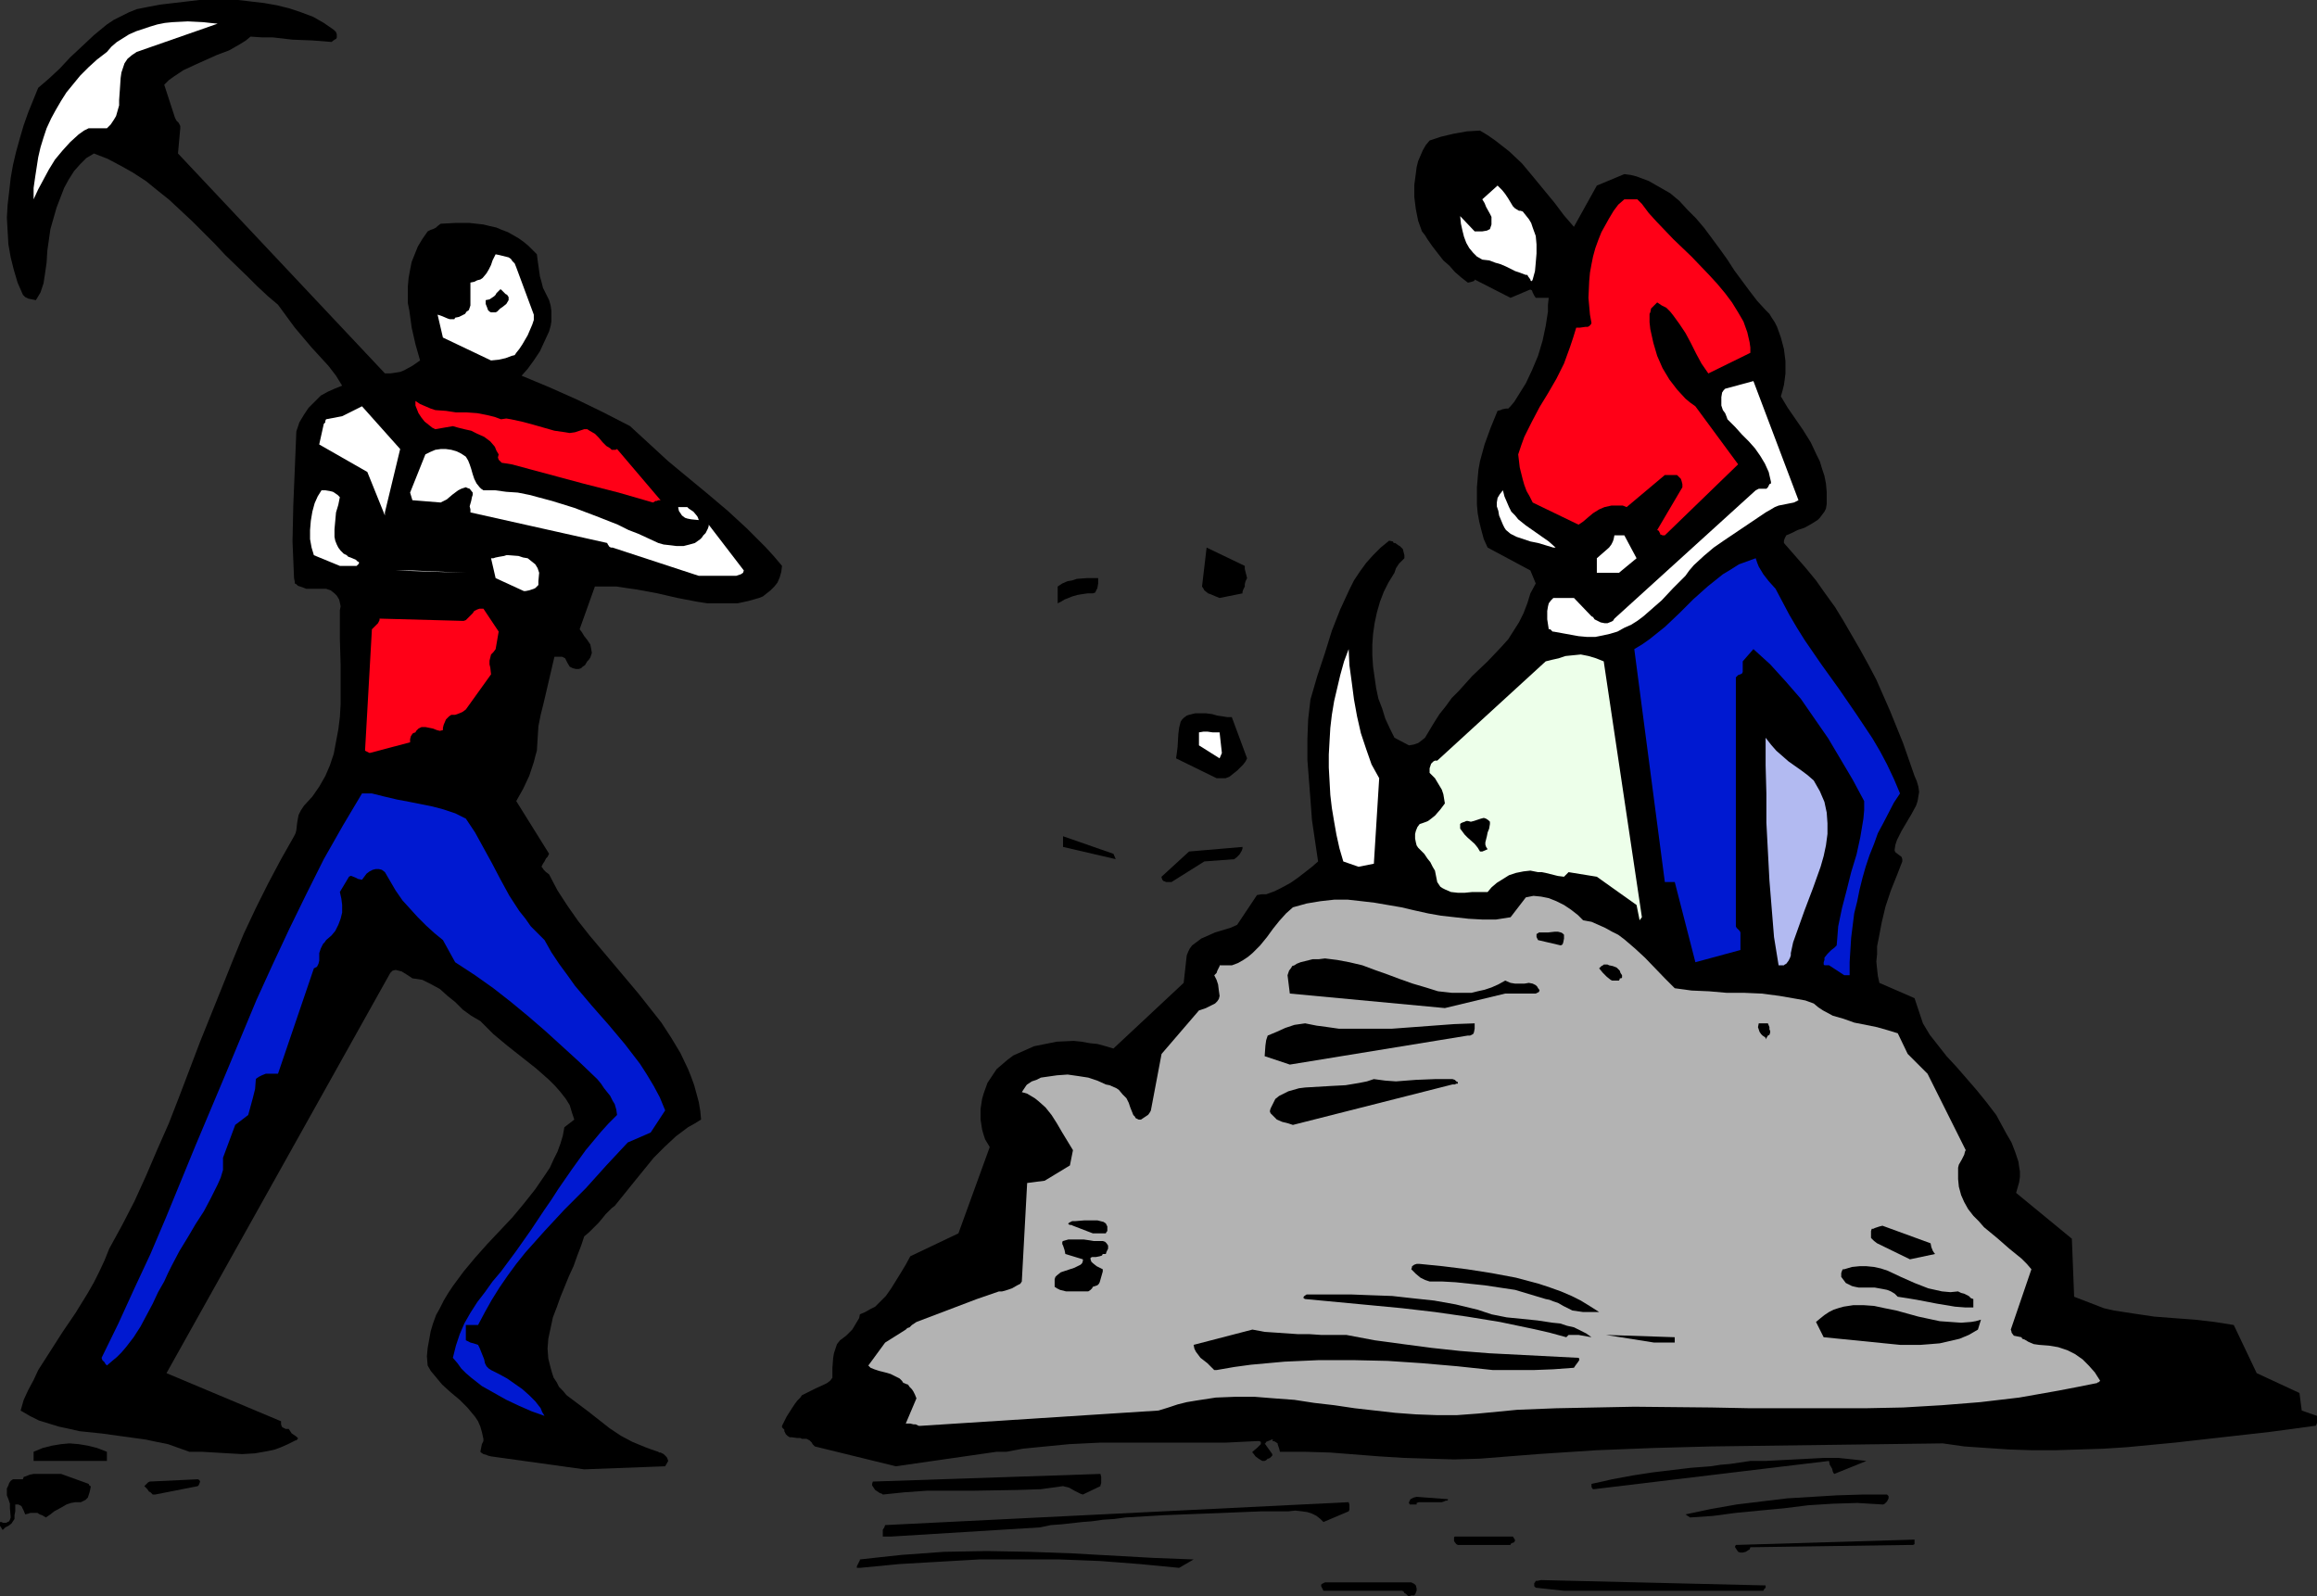 <?xml version="1.0" encoding="UTF-8" standalone="no"?>
<svg
   version="1.0"
   width="129.724mm"
   height="89.36mm"
   id="svg59"
   sodipodi:docname="Miners.wmf"
   xmlns:inkscape="http://www.inkscape.org/namespaces/inkscape"
   xmlns:sodipodi="http://sodipodi.sourceforge.net/DTD/sodipodi-0.dtd"
   xmlns="http://www.w3.org/2000/svg"
   xmlns:svg="http://www.w3.org/2000/svg">
  <rect width="100%" height="100%" fill="#333333" stroke="none"/>
  <sodipodi:namedview
     id="namedview59"
     pagecolor="#ffffff"
     bordercolor="#000000"
     borderopacity="0.25"
     inkscape:showpageshadow="2"
     inkscape:pageopacity="0.0"
     inkscape:pagecheckerboard="0"
     inkscape:deskcolor="#d1d1d1"
     inkscape:document-units="mm" />
  <defs
     id="defs1">
    <pattern
       id="WMFhbasepattern"
       patternUnits="userSpaceOnUse"
       width="6"
       height="6"
       x="0"
       y="0" />
  </defs>
  <path
     style="fill:#000000;fill-opacity:1;fill-rule:evenodd;stroke:none"
     d="m 298.636,337.578 h 0.162 0.485 l 0.323,-0.485 v -0.162 l 0.162,-0.323 v -0.485 l -0.162,-0.646 -0.323,-0.323 -0.323,-0.162 -0.323,-0.162 h -17.614 -0.646 l -0.323,0.162 -0.323,0.162 -0.162,0.162 v 0.323 l 0.162,0.323 0.323,0.646 h 16.483 0.162 l 0.323,0.162 0.162,0.323 0.323,0.162 0.485,0.485 h 0.323 z"
     id="path1" />
  <path
     style="fill:#000000;fill-opacity:1;fill-rule:evenodd;stroke:none"
     d="m 330.956,336.608 h 42.178 l 0.162,-0.323 0.162,-0.162 0.162,-0.162 v 0 -0.485 l -47.51,-1.131 -0.808,0.162 h -0.323 l -0.162,0.323 -0.162,0.162 v 0.646 l 0.323,0.323 z"
     id="path2" />
  <path
     style="fill:#000000;fill-opacity:1;fill-rule:evenodd;stroke:none"
     d="m 181.961,331.76 8.403,-0.808 8.403,-0.485 8.403,-0.485 h 8.565 8.565 l 8.403,0.323 8.403,0.646 8.403,0.808 3.07,-1.778 -4.202,-0.162 -4.202,-0.162 -8.726,-0.485 -8.726,-0.485 -8.888,-0.323 -9.05,-0.162 -9.05,0.162 -4.363,0.323 -4.525,0.323 -4.525,0.485 -4.363,0.485 v 0.162 l -0.162,0.323 -0.323,0.646 -0.162,0.323 v 0.323 h 0.162 z"
     id="path3" />
  <path
     style="fill:#000000;fill-opacity:1;fill-rule:evenodd;stroke:none"
     d="m 368.286,328.528 h 0.485 l 0.646,-0.162 0.485,-0.323 0.323,-0.162 0.162,-0.485 33.774,-0.485 h 0.646 l 0.323,-0.162 v -0.323 -0.646 l -37.814,1.131 -0.162,0.323 v 0.162 l 0.323,0.485 0.323,0.485 z"
     id="path4" />
  <path
     style="fill:#000000;fill-opacity:1;fill-rule:evenodd;stroke:none"
     d="m 308.979,326.912 h 10.666 v -0.162 l 0.162,-0.162 0.323,-0.162 h 0.162 l 0.162,-0.162 0.162,-0.323 -0.162,-0.323 -0.323,-0.485 h -12.282 l -0.162,0.162 v 0.162 0.323 0.323 l 0.485,0.646 0.323,0.162 z"
     id="path5" />
  <path
     style="fill:#000000;fill-opacity:1;fill-rule:evenodd;stroke:none"
     d="m 188.587,325.135 31.512,-1.939 2.262,-0.485 2.262,-0.162 4.363,-0.485 2.101,-0.162 2.262,-0.323 2.424,-0.162 2.424,-0.323 8.242,-0.485 8.403,-0.323 8.08,-0.323 4.04,-0.162 h 3.878 1.778 l 1.454,-0.162 1.454,0.162 1.131,0.162 0.97,0.323 0.97,0.485 0.808,0.646 0.646,0.646 5.333,-2.262 v 0 l 0.162,-0.323 v -0.323 -0.323 -0.485 l -0.162,-0.485 -98.091,4.848 -0.162,0.485 -0.323,0.485 v 1.454 z"
     id="path6" />
  <path
     style="fill:#000000;fill-opacity:1;fill-rule:evenodd;stroke:none"
     d="m 0.646,323.68 0.485,-0.485 0.646,-0.323 0.646,-0.485 0.323,-0.485 0.323,-0.485 v -0.808 l 0.162,-0.808 v -1.454 h 0.646 l 0.323,0.162 0.323,0.162 0.162,0.323 0.323,0.646 0.323,0.808 0.646,-0.162 0.485,-0.162 H 7.434 7.918 l 0.485,0.323 0.485,0.162 0.808,0.485 0.97,-0.646 0.808,-0.646 1.778,-0.97 0.808,-0.485 0.97,-0.323 0.97,-0.162 h 1.131 l 0.646,-0.323 0.323,-0.162 0.323,-0.323 0.162,-0.162 0.162,-0.485 0.162,-0.485 0.162,-0.646 0.162,-0.808 h -0.162 v 0 l -0.162,-0.162 -0.162,-0.323 -5.818,-2.101 H 9.211 7.595 7.11 l -0.808,0.162 -0.808,0.323 -0.485,0.162 -0.162,0.485 H 3.232 2.747 l -0.485,0.323 -0.323,0.485 -0.162,0.485 -0.323,0.646 v 1.454 l 0.323,0.808 0.323,0.97 v 0.97 l 0.162,1.939 -0.162,0.485 -0.162,0.323 -0.323,0.162 -0.323,0.162 H 0.646 L 0.323,322.064 H 0 v 0.323 0.485 l 0.323,0.485 0.162,0.323 z"
     id="path7" />
  <path
     style="fill:#000000;fill-opacity:1;fill-rule:evenodd;stroke:none"
     d="m 357.62,321.095 4.848,-0.323 4.848,-0.646 5.01,-0.485 5.171,-0.485 5.171,-0.646 5.171,-0.323 5.171,-0.162 5.333,0.323 h 0.162 l 0.323,-0.162 0.485,-0.485 0.162,-0.323 0.162,-0.323 v -0.485 l -0.323,-0.323 h -5.171 l -5.333,0.162 -5.333,0.323 -5.333,0.323 -5.333,0.646 -5.333,0.646 -5.494,0.97 -5.333,1.131 z"
     id="path8" />
  <path
     style="fill:#000000;fill-opacity:1;fill-rule:evenodd;stroke:none"
     d="m 299.768,318.348 v 0 -0.323 l 0.485,-0.162 h 0.323 0.323 3.717 0.485 l 0.485,-0.162 0.323,-0.162 h 0.323 l 0.162,-0.162 v -0.162 h -0.162 l -6.464,-0.485 -0.646,0.162 -0.323,0.162 -0.323,0.162 -0.162,0.323 -0.162,0.323 v 0.162 l 0.162,0.323 h 0.323 v 0 z"
     id="path9" />
  <path
     style="fill:#000000;fill-opacity:1;fill-rule:evenodd;stroke:none"
     d="m 32.805,316.247 9.05,-1.778 v 0 l 0.162,-0.162 0.162,-0.323 0.162,-0.485 -0.162,-0.323 -0.323,-0.162 -10.181,0.485 -0.323,0.162 -0.162,0.162 -0.323,0.323 -0.323,0.323 0.646,0.646 0.323,0.485 0.323,0.162 0.485,0.485 z"
     id="path10" />
  <path
     style="fill:#000000;fill-opacity:1;fill-rule:evenodd;stroke:none"
     d="m 186.809,316.247 4.686,-0.485 4.686,-0.323 h 9.696 l 9.534,-0.162 4.848,-0.162 4.686,-0.646 0.646,0.162 0.646,0.162 1.131,0.646 0.97,0.485 0.323,0.162 0.485,0.162 3.717,-1.778 v 0 -0.162 l 0.162,-0.485 v -0.808 -0.485 l -0.162,-0.646 -48.157,1.616 -0.162,0.485 v 0.323 l 0.323,0.485 0.323,0.485 0.97,0.646 0.485,0.162 z"
     id="path11" />
  <path
     style="fill:#000000;fill-opacity:1;fill-rule:evenodd;stroke:none"
     d="m 337.259,315.116 49.773,-5.979 0.162,0.808 0.485,0.808 0.162,0.646 0.162,0.323 0.162,0.162 6.787,-2.747 -2.909,-0.323 -3.07,-0.323 h -2.909 l -3.07,0.162 -6.302,0.323 -3.07,0.162 h -3.232 l -4.363,0.646 -1.939,0.162 -2.101,0.323 -4.202,0.323 -4.04,0.485 -4.04,0.485 -4.202,0.646 -4.363,0.808 -2.101,0.485 -2.262,0.485 v 0.323 0.323 l 0.162,0.323 0.162,0.162 z"
     id="path12" />
  <path
     style="fill:#000000;fill-opacity:1;fill-rule:evenodd;stroke:none"
     d="m 123.624,310.914 17.13,-0.646 0.646,-1.131 -0.162,-0.485 -0.162,-0.323 -0.323,-0.323 -0.323,-0.323 -0.646,-0.323 h -0.323 l -0.162,-0.162 -1.454,-0.485 -1.293,-0.485 -2.747,-1.131 -2.424,-1.293 -2.424,-1.616 -4.525,-3.555 -4.525,-3.394 -0.808,-0.97 -0.808,-0.808 -0.485,-0.97 -0.646,-0.97 -0.323,-0.97 -0.323,-1.131 -0.485,-1.939 -0.162,-2.101 0.162,-2.101 0.485,-2.262 0.485,-2.262 0.808,-2.101 0.808,-2.262 1.778,-4.363 0.97,-2.101 0.808,-2.262 0.808,-2.101 0.646,-1.939 1.131,-0.97 1.131,-1.131 0.808,-0.808 0.808,-0.97 0.646,-0.808 0.808,-0.808 0.485,-0.485 0.646,-0.485 4.04,-5.01 2.101,-2.586 2.101,-2.586 2.262,-2.262 2.424,-2.262 1.293,-0.97 1.293,-0.97 1.454,-0.808 1.293,-0.808 -0.162,-1.778 -0.323,-1.939 -0.485,-1.778 -0.485,-1.778 -0.646,-1.778 -0.646,-1.616 -1.616,-3.394 -1.939,-3.232 -2.101,-3.232 -2.424,-3.07 -2.424,-3.07 -5.171,-6.141 -5.171,-6.141 -2.424,-3.07 -2.262,-3.232 -2.101,-3.232 -1.778,-3.394 -0.646,-0.485 -0.485,-0.485 -0.323,-0.485 -0.162,-0.162 v 0 l 0.323,-0.646 0.323,-0.485 0.323,-0.646 0.323,-0.323 0.323,-0.646 -6.949,-11.15 1.454,-2.586 1.293,-2.747 0.485,-1.454 0.485,-1.454 0.323,-1.293 0.323,-1.131 0.162,-2.586 0.162,-2.586 0.485,-2.424 0.646,-2.586 1.131,-4.848 1.131,-4.848 h 0.97 0.646 l 0.323,0.162 0.323,0.162 0.162,0.323 0.323,0.646 0.485,0.808 0.646,0.323 0.646,0.162 h 0.646 l 0.485,-0.162 0.323,-0.323 0.485,-0.323 0.485,-0.808 0.323,-0.323 0.323,-0.485 0.162,-0.485 0.162,-0.485 -0.162,-0.97 -0.162,-0.808 -0.646,-0.97 -0.646,-0.808 -0.485,-0.808 -0.485,-0.646 3.232,-9.049 h 2.262 2.262 l 2.101,0.323 2.262,0.323 4.363,0.808 4.202,0.97 4.202,0.808 2.101,0.323 h 2.101 2.262 2.101 l 2.262,-0.485 2.262,-0.646 0.808,-0.323 0.808,-0.646 0.808,-0.646 0.808,-0.808 0.646,-0.808 0.485,-1.131 0.323,-1.131 0.162,-1.293 -1.778,-2.101 -1.778,-1.939 -3.878,-3.878 -4.04,-3.717 -4.202,-3.555 -8.403,-6.949 -4.04,-3.717 -4.04,-3.717 -5.656,-2.909 -5.656,-2.747 -5.818,-2.586 -5.818,-2.424 1.293,-1.454 1.293,-1.778 1.293,-1.939 0.97,-2.101 0.97,-2.101 0.323,-1.131 0.162,-0.97 v -1.131 -1.131 l -0.162,-1.131 -0.323,-1.131 -0.646,-1.293 -0.646,-1.293 -0.323,-1.293 -0.323,-1.131 -0.323,-2.262 -0.162,-1.131 -0.162,-1.293 -0.97,-0.97 -0.808,-0.808 -0.97,-0.808 -1.131,-0.808 -1.131,-0.646 -1.131,-0.646 -1.293,-0.485 -1.131,-0.485 -1.454,-0.323 -1.293,-0.323 -1.454,-0.162 -1.454,-0.162 h -1.454 -1.616 l -3.07,0.162 -0.646,0.485 -0.323,0.323 -0.646,0.323 -0.485,0.162 -0.646,0.323 -1.131,1.616 -0.97,1.616 -0.646,1.616 -0.646,1.616 -0.323,1.616 -0.323,1.778 -0.162,1.778 v 1.778 1.778 l 0.323,1.616 0.485,3.555 0.808,3.555 0.97,3.394 -1.616,1.131 -1.778,0.97 -0.808,0.323 -0.97,0.162 -1.131,0.162 h -1.131 l -43.794,-46.54 0.485,-5.333 v -0.485 l -0.162,-0.323 -0.162,-0.323 -0.485,-0.485 -0.323,-0.646 -2.262,-6.949 0.97,-0.97 1.131,-0.808 0.97,-0.646 0.97,-0.646 2.424,-1.131 4.686,-2.101 2.586,-0.97 2.262,-1.293 1.293,-0.808 0.97,-0.808 2.424,0.162 h 2.262 l 4.202,0.485 4.202,0.162 4.04,0.323 0.646,-0.485 0.323,-0.162 0.162,-0.323 V 7.595 7.272 L 71.104,6.787 70.619,6.302 68.518,4.848 66.256,3.555 63.67,2.586 61.246,1.778 58.661,1.131 55.914,0.646 53.166,0.323 50.419,0 h -2.747 -2.747 -2.747 l -2.747,0.323 -2.747,0.323 -2.747,0.323 -2.586,0.485 -2.424,0.485 -1.616,0.646 -1.616,0.808 -1.616,0.808 -1.454,0.97 -2.747,2.262 -2.586,2.424 -2.424,2.262 -2.262,2.424 -2.262,2.101 -1.131,0.97 -1.131,0.97 -2.101,5.171 -0.97,2.747 -0.808,2.747 -0.808,2.909 -0.646,2.747 -0.485,2.747 -0.323,2.909 -0.323,2.747 -0.162,2.747 0.162,2.909 0.162,2.747 0.485,2.747 0.646,2.586 0.808,2.747 1.131,2.586 0.485,0.485 0.646,0.323 0.808,0.162 0.808,0.162 0.485,-0.808 0.485,-0.808 0.323,-0.97 0.323,-0.97 0.323,-2.101 0.323,-2.262 0.162,-2.586 0.323,-2.262 0.323,-2.262 0.323,-1.131 0.323,-1.131 0.646,-2.262 0.808,-2.101 0.808,-2.101 0.97,-1.778 1.131,-1.778 1.293,-1.454 1.293,-1.293 1.616,-0.97 2.909,1.131 2.747,1.454 2.586,1.454 2.747,1.778 2.586,2.101 2.424,1.939 2.424,2.262 2.424,2.262 4.686,4.686 2.262,2.424 4.686,4.525 2.101,2.101 2.262,2.101 2.101,1.778 1.778,2.424 1.778,2.424 1.778,2.101 1.778,2.101 1.778,1.939 1.778,1.939 1.616,2.101 1.293,2.101 -1.616,0.646 -1.454,0.646 -1.454,0.808 -1.293,1.293 -1.293,1.293 -0.97,1.454 -0.97,1.616 -0.646,1.939 -0.323,7.918 -0.162,3.878 -0.162,3.878 -0.162,7.595 0.162,3.878 0.162,3.878 0.162,0.808 v 0.323 l 0.323,0.162 0.323,0.323 0.485,0.162 0.485,0.162 0.808,0.323 h 4.202 l 0.97,0.323 0.808,0.646 0.485,0.485 0.485,0.808 0.162,0.646 0.162,0.808 -0.162,0.808 v 0.808 5.333 l 0.162,5.494 v 5.494 2.747 l -0.162,2.747 -0.323,2.586 -0.485,2.586 -0.485,2.586 -0.808,2.424 -0.97,2.262 -1.293,2.262 -1.454,2.101 -1.778,1.939 -0.646,0.97 -0.485,0.97 -0.162,0.808 -0.162,0.97 -0.162,1.454 -0.162,0.646 -0.323,0.646 -2.747,4.848 -2.747,5.171 -2.586,5.171 -2.586,5.494 -2.262,5.494 -2.262,5.656 -4.686,11.635 -4.363,11.473 -2.262,5.818 -2.424,5.494 -2.424,5.656 -2.424,5.333 -2.586,5.01 -2.747,5.01 -0.97,2.424 -1.131,2.424 -1.131,2.262 -1.293,2.262 -2.586,4.202 -2.747,4.04 -2.586,4.04 -2.586,4.04 -0.97,2.101 -1.131,2.101 -0.97,2.101 -0.646,2.262 1.939,1.131 1.939,0.97 2.101,0.646 2.101,0.646 2.262,0.485 2.101,0.485 4.686,0.485 4.686,0.646 4.686,0.646 2.262,0.485 2.424,0.485 2.262,0.808 2.262,0.808 h 2.747 l 5.494,0.323 2.909,0.162 2.747,-0.162 2.747,-0.485 1.454,-0.323 1.293,-0.485 1.454,-0.646 1.293,-0.646 0.323,-0.162 h 0.162 l 0.323,-0.323 v -0.162 l -0.323,-0.323 -0.97,-0.646 -0.323,-0.485 -0.323,-0.485 h -0.646 l -0.323,-0.162 -0.323,-0.162 -0.162,-0.162 -0.162,-0.485 v -0.646 l -24.24,-10.181 47.349,-84.677 0.485,-0.485 0.646,-0.162 0.646,0.162 0.646,0.162 1.293,0.808 0.485,0.323 0.485,0.323 1.131,0.162 0.97,0.162 0.97,0.485 0.97,0.485 1.778,0.97 1.616,1.454 1.616,1.293 1.616,1.616 1.778,1.293 1.939,1.131 1.293,1.293 1.454,1.454 2.909,2.424 3.07,2.424 3.07,2.424 2.747,2.424 1.293,1.293 1.131,1.293 1.131,1.454 0.808,1.293 0.485,1.616 0.485,1.454 -2.101,1.616 -0.323,1.778 -0.485,1.616 -0.646,1.778 -0.808,1.616 -0.808,1.778 -0.97,1.454 -2.101,3.07 -2.424,3.07 -2.424,2.909 -5.333,5.656 -2.586,2.909 -2.424,2.909 -2.262,3.07 -0.97,1.454 -0.97,1.616 -0.808,1.616 -0.808,1.454 -0.646,1.778 -0.485,1.616 -0.323,1.778 -0.323,1.778 -0.162,1.778 0.162,1.939 0.646,1.131 0.808,0.97 1.616,1.939 1.778,1.616 1.939,1.616 1.616,1.616 0.808,0.97 0.808,0.97 0.646,0.97 0.485,1.131 0.323,1.131 0.323,1.454 v 0.485 l -0.323,0.646 -0.162,0.808 -0.162,0.808 0.162,0.162 0.485,0.323 0.646,0.162 0.323,0.162 0.646,0.162 z"
     id="path13" />
  <path
     style="fill:#000000;fill-opacity:1;fill-rule:evenodd;stroke:none"
     d="m 7.595,309.137 h 12.282 2.747 v -1.939 l -2.101,-0.808 -1.939,-0.485 -1.939,-0.323 -1.939,-0.162 -1.778,0.162 -1.939,0.323 -1.939,0.485 -1.939,0.808 v 1.939 z"
     id="path14" />
  <path
     style="fill:#000000;fill-opacity:1;fill-rule:evenodd;stroke:none"
     d="m 189.557,310.268 21.331,-3.07 h 2.101 l 3.394,-0.646 3.232,-0.323 6.626,-0.646 6.626,-0.323 h 6.787 6.626 6.626 6.464 l 6.626,-0.323 h 0.485 l 0.323,0.162 v 0.323 0.162 l -0.323,0.323 -0.485,0.485 -0.97,0.808 v 0.162 l 0.162,0.162 0.485,0.646 0.646,0.485 0.808,0.485 h 0.323 0.162 l 0.323,-0.162 0.323,-0.323 h 0.162 l 0.323,-0.162 0.323,-0.323 0.162,-0.162 v -0.323 l -1.616,-2.262 h 0.162 l 0.162,-0.323 0.808,-0.323 0.323,-0.162 h 0.162 0.162 l -0.162,0.323 h 0.323 l 0.323,0.162 0.485,0.323 v 0.162 l 0.162,0.485 0.162,0.485 0.162,0.646 h 5.333 l 5.333,0.162 10.342,0.808 5.171,0.323 5.333,0.162 5.333,0.162 5.494,-0.162 6.141,-0.485 6.141,-0.485 12.282,-0.808 12.282,-0.485 12.12,-0.323 24.402,-0.323 12.282,-0.162 12.282,-0.162 4.525,0.646 4.686,0.323 4.848,0.323 4.848,0.162 h 4.848 l 5.01,-0.162 5.171,-0.162 5.01,-0.323 10.181,-0.97 10.019,-1.131 10.019,-1.131 4.848,-0.646 4.686,-0.646 h 0.162 l 0.162,-0.162 0.162,-0.485 v -0.646 -0.808 l -3.232,-1.131 -0.485,-3.717 -9.05,-4.202 -4.848,-10.181 -4.04,-0.646 -4.202,-0.485 -4.363,-0.323 -4.202,-0.323 -4.363,-0.646 -4.202,-0.646 -2.101,-0.485 -2.101,-0.808 -2.101,-0.808 -2.101,-0.808 -0.485,-12.281 -11.797,-9.696 0.323,-1.131 0.323,-1.131 0.162,-1.131 v -1.131 l -0.162,-0.97 -0.162,-1.131 -0.646,-1.939 -0.808,-2.101 -1.131,-1.939 -2.101,-3.878 -2.101,-2.747 -2.101,-2.586 -2.101,-2.424 -2.101,-2.424 -2.101,-2.262 -1.778,-2.262 -1.778,-2.262 -1.454,-2.424 -1.778,-5.333 -7.434,-3.232 -0.323,-1.454 -0.162,-1.454 -0.162,-1.616 0.162,-1.616 v -1.616 l 0.323,-1.616 0.646,-3.394 0.808,-3.394 1.131,-3.394 1.293,-3.232 1.131,-2.909 v -0.485 l -0.162,-0.485 -0.646,-0.485 -0.646,-0.485 -0.162,-0.323 v -0.323 l 0.162,-0.97 0.323,-0.97 0.97,-1.939 2.101,-3.555 0.97,-1.778 0.323,-0.97 0.162,-0.97 0.162,-0.97 -0.162,-1.131 -0.323,-1.131 -0.485,-1.131 -2.424,-6.949 -2.747,-6.787 -2.909,-6.626 -1.616,-3.07 -1.778,-3.232 -1.778,-3.07 -1.778,-3.07 -1.778,-2.909 -2.101,-2.909 -1.939,-2.747 -2.262,-2.747 -2.262,-2.586 -2.262,-2.586 v -0.162 -0.323 l 0.162,-0.485 0.323,-0.646 1.131,-0.485 1.293,-0.646 1.454,-0.485 1.454,-0.808 1.293,-0.808 0.485,-0.485 0.485,-0.646 0.485,-0.646 0.323,-0.646 0.162,-0.97 v -0.808 -1.778 l -0.162,-1.778 -0.323,-1.616 -0.485,-1.454 -0.485,-1.616 -0.646,-1.293 -1.293,-2.747 -1.616,-2.586 -3.232,-4.686 -1.454,-2.424 0.323,-1.131 0.323,-1.293 0.162,-1.131 0.162,-1.293 v -2.586 l -0.323,-2.586 -0.646,-2.424 -0.808,-2.262 -0.485,-0.97 -0.646,-0.97 -0.485,-0.808 -0.808,-0.808 -1.778,-1.939 -1.616,-2.101 -3.232,-4.363 -1.454,-2.262 -1.616,-2.262 -3.232,-4.363 -1.778,-2.101 -1.778,-1.778 -1.778,-1.939 -1.939,-1.616 -2.262,-1.293 -2.262,-1.293 -2.586,-0.97 -1.293,-0.323 -1.293,-0.162 -5.818,2.424 -4.848,8.726 -2.101,-2.424 -1.939,-2.586 -2.262,-2.747 -2.262,-2.747 -2.424,-2.909 -2.747,-2.586 -1.454,-1.131 -1.454,-1.131 -1.616,-1.131 -1.616,-0.97 -2.747,0.162 -2.747,0.485 -2.747,0.646 -2.424,0.808 -0.808,0.97 -0.646,1.131 -0.485,1.131 -0.485,1.131 -0.323,1.293 -0.162,1.293 -0.323,2.424 v 2.586 l 0.323,2.586 0.485,2.424 0.808,2.262 0.646,0.808 0.485,0.808 1.131,1.616 2.262,2.909 1.293,1.131 1.131,1.293 1.293,1.131 1.454,1.131 h 0.162 l 0.646,-0.162 0.485,-0.162 0.162,-0.162 v -0.162 l 7.595,3.878 4.202,-1.778 0.162,0.162 h 0.162 l 0.162,0.485 0.323,0.646 0.323,0.485 h 2.747 l -0.162,1.454 v 1.454 l -0.485,3.07 -0.646,3.07 -0.97,3.232 -1.293,3.07 -1.293,2.747 -0.808,1.293 -0.808,1.293 -0.808,1.293 -0.808,0.97 -0.323,0.323 -0.162,0.162 h -0.485 l -0.808,0.162 -0.323,0.162 -0.646,0.162 -1.454,3.555 -1.293,3.555 -0.97,3.555 -0.323,1.778 -0.162,1.778 -0.162,1.939 v 1.778 1.939 l 0.162,1.778 0.323,1.778 0.485,1.939 0.485,1.778 0.808,1.778 9.05,4.848 1.131,2.747 -1.131,2.101 -0.646,2.101 -0.808,2.101 -0.97,1.939 -1.131,1.778 -1.131,1.778 -1.454,1.616 -2.909,3.07 -3.232,3.07 -2.909,3.232 -1.454,1.454 -1.293,1.778 -1.293,1.616 -1.131,1.778 -0.97,1.616 -0.485,0.808 -0.485,0.808 -0.808,0.646 -0.646,0.485 -0.97,0.323 -0.97,0.162 -3.07,-1.616 -0.97,-1.939 -0.97,-2.101 -0.646,-2.101 -0.808,-2.101 -0.485,-2.262 -0.323,-2.262 -0.323,-2.262 -0.162,-2.424 v -2.262 l 0.162,-2.262 0.323,-2.262 0.485,-2.262 0.646,-2.262 0.808,-2.101 0.97,-1.939 1.293,-2.101 0.323,-0.97 0.646,-0.97 0.646,-0.646 0.485,-0.485 v -0.646 l -0.162,-0.646 -0.162,-0.646 -0.162,-0.162 -0.162,-0.162 -0.323,-0.323 -0.323,-0.162 -0.646,-0.485 h -0.323 l -0.162,-0.323 -0.808,-0.162 -1.778,1.454 -1.616,1.616 -1.454,1.616 -1.293,1.778 -1.293,1.939 -0.97,1.939 -0.97,2.101 -0.97,2.101 -1.778,4.525 -1.454,4.686 -1.616,4.848 -1.454,5.01 -0.485,4.202 -0.162,4.202 v 4.363 l 0.323,4.202 0.323,4.202 0.323,4.363 1.293,8.726 -1.293,1.131 -1.454,1.131 -1.454,1.131 -1.616,1.131 -1.778,0.97 -1.616,0.808 -1.778,0.646 h -0.97 l -0.97,0.162 -4.202,6.302 -1.454,0.646 -1.616,0.485 -1.616,0.485 -1.454,0.646 -1.454,0.646 -1.293,0.97 -0.646,0.485 -0.485,0.646 -0.323,0.646 -0.323,0.808 v 0 l -0.646,5.818 -14.867,13.897 -1.616,-0.485 -1.778,-0.485 -1.616,-0.162 -1.778,-0.323 -1.616,-0.162 -3.555,0.162 -1.616,0.323 -1.616,0.323 -1.616,0.323 -1.454,0.646 -1.454,0.646 -1.454,0.646 -1.293,0.97 -1.131,0.97 -1.131,0.97 -0.646,0.97 -0.646,0.97 -0.646,0.97 -0.808,2.262 -0.323,1.131 -0.323,2.101 v 2.262 l 0.323,2.101 0.323,1.131 0.323,0.97 0.485,0.808 0.485,0.808 -6.626,18.261 -10.181,4.848 -0.97,1.778 -0.97,1.616 -2.101,3.394 -1.131,1.616 -1.454,1.454 -0.808,0.808 -0.97,0.485 -1.131,0.646 -1.131,0.485 -0.162,0.808 -0.485,0.808 -0.485,0.808 -0.485,0.808 -1.293,1.293 -1.293,0.97 -0.646,0.808 -0.323,0.97 -0.323,0.97 -0.162,0.97 -0.162,2.101 v 2.101 l -0.485,0.646 -0.646,0.485 -0.646,0.323 -1.778,0.808 -0.97,0.485 -1.939,0.97 -0.323,0.485 -0.646,0.646 -0.485,0.646 -0.646,0.97 -1.131,1.778 -0.97,1.939 v 0.323 l 0.323,0.323 0.162,0.162 v 0.323 l 0.323,0.646 0.323,0.323 0.485,0.323 h 0.485 l 1.131,0.162 h 0.646 l 0.323,0.162 h 0.646 0.323 l 0.646,0.323 0.485,0.485 0.162,0.323 0.485,0.485 z"
     id="path15" />
  <path
     style="fill:#b3b3b3;fill-opacity:1;fill-rule:evenodd;stroke:none"
     d="m 194.889,301.703 50.258,-3.232 2.101,-0.646 1.939,-0.646 1.939,-0.485 1.939,-0.323 4.202,-0.646 4.04,-0.162 h 4.202 l 4.04,0.323 4.363,0.323 4.202,0.646 4.202,0.485 4.363,0.646 8.565,0.97 4.363,0.323 4.363,0.162 h 4.363 l 4.363,-0.323 8.403,-0.808 8.242,-0.323 8.242,-0.162 8.242,-0.162 16.322,0.162 8.242,0.162 h 8.08 8.08 8.08 l 8.08,-0.162 8.242,-0.485 8.08,-0.646 8.242,-0.97 8.242,-1.454 4.202,-0.808 4.04,-0.808 0.162,-0.162 h 0.162 l 0.323,-0.323 -1.131,-1.778 -1.293,-1.454 -1.293,-1.293 -1.616,-1.131 -1.616,-0.808 -1.939,-0.646 -1.939,-0.323 -2.101,-0.162 -1.131,-0.162 -1.131,-0.485 -0.808,-0.485 -0.485,-0.162 -0.162,-0.323 -0.808,-0.162 -0.808,-0.162 -0.485,-0.646 v -0.162 l -0.162,-0.485 4.363,-12.766 -0.97,-1.131 -1.131,-1.131 -2.586,-2.101 -2.586,-2.262 -2.747,-2.262 -1.131,-1.293 -1.131,-1.131 -1.131,-1.454 -0.808,-1.454 -0.646,-1.454 -0.485,-1.778 -0.162,-1.616 v -1.939 -0.485 l 0.162,-0.646 0.646,-1.131 0.485,-0.97 0.162,-0.646 0.162,-0.323 -8.08,-16.16 -4.202,-4.202 -2.101,-4.363 -2.101,-0.646 -2.262,-0.646 -2.424,-0.485 -2.424,-0.485 -2.262,-0.808 -2.262,-0.646 -2.101,-1.131 -0.97,-0.646 -0.97,-0.808 -1.778,-0.646 -1.778,-0.323 -3.717,-0.646 -3.717,-0.485 -3.717,-0.162 h -3.717 l -3.717,-0.323 -3.717,-0.162 -3.555,-0.485 -2.101,-2.101 -4.202,-4.363 -2.101,-1.939 -2.262,-1.939 -1.293,-0.97 -1.293,-0.646 -1.454,-0.808 -1.454,-0.646 -1.454,-0.646 -1.778,-0.323 -1.131,-1.131 -1.454,-1.131 -1.454,-0.97 -1.616,-0.808 -1.616,-0.646 -1.616,-0.323 -1.616,-0.162 -1.616,0.323 -3.232,4.202 -3.07,0.485 h -2.909 l -2.909,-0.162 -2.909,-0.323 -2.909,-0.323 -2.747,-0.485 -2.909,-0.646 -2.747,-0.646 -5.656,-0.97 -2.747,-0.323 -2.909,-0.323 h -2.909 l -2.909,0.323 -2.909,0.485 -2.909,0.808 -1.454,1.293 -1.454,1.616 -1.293,1.616 -1.293,1.778 -1.454,1.778 -1.616,1.616 -0.97,0.808 -0.97,0.646 -1.131,0.646 -1.293,0.485 h -2.586 v 0.162 l -0.162,0.323 -0.162,0.323 -0.162,0.323 -0.162,0.485 -0.485,0.485 0.485,0.97 0.323,0.97 0.162,1.293 0.162,1.131 -0.162,0.646 -0.323,0.485 -0.485,0.485 -0.646,0.323 -1.293,0.646 -1.454,0.485 -7.918,9.211 -2.262,11.958 -0.162,0.323 -0.323,0.485 -0.162,0.162 -0.97,0.646 -0.485,0.323 h -0.162 -0.323 l -0.646,-0.323 -0.162,-0.323 -0.323,-0.323 -0.323,-0.808 -0.323,-0.808 -0.323,-0.97 -0.485,-0.97 -0.808,-0.808 -0.808,-0.97 -0.485,-0.323 -1.454,-0.646 -0.808,-0.162 -1.778,-0.808 -1.939,-0.646 -2.101,-0.323 -2.262,-0.323 -2.262,0.162 -2.262,0.323 -1.131,0.162 -0.97,0.485 -0.97,0.323 -0.97,0.646 v 0 l -0.162,0.162 -0.323,0.485 -0.323,0.485 -0.323,0.485 1.131,0.323 1.616,0.97 0.808,0.646 1.454,1.293 1.293,1.616 1.131,1.778 1.131,1.939 2.262,3.717 -0.646,3.232 -5.333,3.232 -3.717,0.485 -1.131,20.846 -0.323,0.485 -0.646,0.323 -1.131,0.646 -1.454,0.485 -0.646,0.162 h -0.646 l -4.686,1.616 -12.766,4.848 -0.485,0.323 -0.485,0.323 -0.485,0.485 -0.485,0.162 -0.323,0.323 -4.363,2.747 -3.555,4.848 0.162,0.162 0.323,0.323 0.808,0.323 0.97,0.323 1.293,0.323 1.131,0.323 0.97,0.485 0.97,0.485 0.485,0.485 0.323,0.485 h 0.162 l 0.323,0.162 0.485,0.162 0.323,0.485 0.485,0.485 0.323,0.485 0.323,0.646 0.323,0.808 -2.262,5.333 h 0.97 l 0.646,0.162 h 0.485 l 0.646,0.323 z"
     id="path16" />
  <path
     style="fill:#0019d1;fill-opacity:1;fill-rule:evenodd;stroke:none"
     d="m 115.221,299.602 -0.485,-0.808 -0.323,-0.808 -1.131,-1.454 -1.293,-1.293 -1.454,-1.293 -1.616,-1.131 -1.616,-1.131 -1.778,-0.97 -1.616,-0.808 -0.485,-0.323 -0.485,-0.485 -0.323,-0.646 -0.162,-0.808 -0.646,-1.616 -0.323,-0.808 -0.323,-0.646 -0.485,-0.162 -0.485,-0.162 -0.646,-0.162 -0.646,-0.323 -0.323,-0.162 v -3.232 h 2.586 l 1.454,-2.747 1.454,-2.586 1.616,-2.586 1.778,-2.586 1.778,-2.424 1.939,-2.424 4.04,-4.525 4.202,-4.525 4.525,-4.525 4.363,-4.848 4.525,-4.848 4.848,-2.101 3.07,-4.686 -1.131,-2.747 -1.293,-2.424 -1.454,-2.424 -1.454,-2.262 -1.616,-2.101 -1.616,-2.101 -3.394,-4.04 -3.555,-4.04 -3.555,-4.202 -1.616,-2.262 -1.778,-2.424 -1.616,-2.424 -1.454,-2.586 -1.454,-1.454 -1.454,-1.454 -1.131,-1.616 -1.293,-1.616 -2.101,-3.232 -1.939,-3.555 -1.778,-3.394 -1.778,-3.232 -1.778,-3.232 -1.939,-2.909 -2.262,-1.131 -2.424,-0.808 -2.424,-0.646 -2.424,-0.485 -2.424,-0.485 -2.586,-0.485 -2.747,-0.646 -2.586,-0.646 h -2.101 l -4.04,6.787 -4.04,7.11 -3.717,7.434 -3.555,7.272 -3.555,7.595 -3.394,7.434 -6.464,15.513 -6.464,15.352 -6.302,15.352 -3.232,7.595 -3.394,7.272 -3.394,7.434 -3.555,7.272 0.162,0.485 0.485,0.485 0.162,0.323 0.162,0.162 0.162,0.162 1.131,-0.97 0.97,-0.808 0.97,-0.97 0.97,-1.131 1.616,-2.101 1.454,-2.262 2.586,-4.848 1.131,-2.424 1.293,-2.262 0.808,-1.778 0.808,-1.616 1.616,-3.07 1.778,-2.909 1.616,-2.747 1.778,-2.747 1.454,-2.747 1.454,-2.909 0.646,-1.454 0.485,-1.616 v -2.586 l 2.586,-6.949 2.747,-2.101 0.485,-1.778 0.485,-1.778 0.485,-1.939 0.162,-2.101 v 0 l 0.162,-0.162 0.485,-0.323 0.646,-0.323 0.808,-0.323 h 2.586 l 7.595,-22.3 0.323,-0.162 0.323,-0.162 0.323,-0.646 0.162,-0.646 v -1.616 l 0.323,-0.97 0.485,-0.97 0.323,-0.323 0.323,-0.485 1.131,-0.97 0.808,-0.97 0.646,-1.293 0.485,-1.293 0.323,-1.293 v -1.616 l -0.162,-1.293 -0.323,-1.454 1.939,-3.232 0.323,-0.162 h 0.162 l 0.808,0.323 0.646,0.323 0.808,0.162 0.97,-1.293 0.646,-0.485 0.646,-0.323 0.646,-0.162 h 0.646 l 0.646,0.162 0.646,0.485 1.131,1.939 1.131,1.939 1.454,2.101 1.616,1.778 1.616,1.778 1.778,1.778 1.778,1.616 1.778,1.454 2.586,4.686 4.202,2.747 3.878,2.747 3.717,2.909 3.717,3.07 3.555,3.07 3.555,3.232 3.717,3.394 3.717,3.555 0.808,0.97 0.646,0.97 1.293,1.616 0.485,0.97 0.485,0.808 0.323,1.131 0.162,1.131 -1.778,1.778 -1.616,1.778 -3.232,3.878 -2.909,4.04 -2.909,4.202 -1.454,2.262 -1.454,2.101 -2.909,4.363 -3.07,4.363 -3.232,4.363 -1.778,2.101 -1.616,2.262 -1.616,2.101 -1.454,2.262 -1.293,2.262 -0.97,2.262 -0.808,2.424 -0.646,2.586 0.97,1.131 0.808,1.131 0.97,0.97 1.131,0.97 2.262,1.778 2.586,1.454 2.586,1.454 2.747,1.293 2.586,1.131 z"
     id="path17" />
  <path
     style="fill:#000000;fill-opacity:1;fill-rule:evenodd;stroke:none"
     d="m 257.429,289.906 3.717,-0.646 3.555,-0.485 3.555,-0.323 3.555,-0.323 7.272,-0.323 h 7.272 l 7.272,0.162 7.272,0.485 7.434,0.646 7.595,0.808 h 4.363 4.202 l 4.202,-0.162 4.363,-0.323 0.323,-0.485 0.485,-0.646 0.323,-0.485 v -0.323 l -0.162,-0.162 -6.302,-0.323 -6.302,-0.323 -6.302,-0.323 -6.141,-0.485 -5.979,-0.646 -6.141,-0.808 -5.979,-0.808 -5.979,-1.131 h -5.333 l -2.424,-0.162 h -2.424 l -4.686,-0.323 -2.424,-0.162 -2.586,-0.485 -12.443,3.232 0.162,0.808 0.323,0.646 0.485,0.646 0.485,0.646 1.454,1.131 1.454,1.454 z"
     id="path18" />
  <path
     style="fill:#000000;fill-opacity:1;fill-rule:evenodd;stroke:none"
     d="m 402.06,284.574 h 4.363 l 2.101,-0.162 1.939,-0.162 2.101,-0.485 2.101,-0.485 1.939,-0.808 1.939,-1.131 0.646,-2.101 -1.131,0.323 -0.97,0.162 -2.101,0.162 -2.262,-0.162 -2.262,-0.162 -2.262,-0.485 -2.262,-0.485 -4.686,-1.293 -2.424,-0.485 -2.262,-0.485 -2.262,-0.162 h -2.101 l -2.101,0.323 -1.131,0.323 -0.97,0.323 -0.97,0.485 -0.97,0.646 -0.808,0.646 -0.97,0.808 1.616,3.232 z"
     id="path19" />
  <path
     style="fill:#000000;fill-opacity:1;fill-rule:evenodd;stroke:none"
     d="m 350.025,284.089 h 4.363 v -1.131 l -14.544,-0.485 z"
     id="path20" />
  <path
     style="fill:#000000;fill-opacity:1;fill-rule:evenodd;stroke:none"
     d="m 331.926,282.473 h 2.101 l 2.747,0.485 -1.131,-0.808 -1.293,-0.646 -1.293,-0.646 -1.454,-0.323 -1.454,-0.485 -1.616,-0.162 -3.232,-0.485 -3.232,-0.323 -3.232,-0.323 -3.232,-0.646 -1.454,-0.485 -1.454,-0.485 -4.686,-1.131 -4.525,-0.808 -4.525,-0.485 -4.363,-0.485 -4.525,-0.162 -4.202,-0.162 h -8.565 -0.808 l -0.485,0.323 -0.162,0.162 v 0.162 0.162 l 0.323,0.162 13.736,1.293 6.787,0.646 6.949,0.808 6.787,0.97 6.949,1.131 6.949,1.454 3.555,0.808 3.555,0.97 z"
     id="path21" />
  <path
     style="fill:#000000;fill-opacity:1;fill-rule:evenodd;stroke:none"
     d="m 336.774,277.625 h 1.616 l -1.778,-1.131 -2.101,-1.293 -1.939,-0.97 -2.262,-0.97 -2.262,-0.808 -2.424,-0.808 -2.424,-0.646 -2.424,-0.646 -5.171,-0.97 -5.171,-0.808 -5.171,-0.646 -4.848,-0.485 h -0.646 l -0.485,0.162 -0.485,0.323 v 0.162 l -0.162,0.485 0.485,0.485 0.485,0.485 0.97,0.808 0.97,0.485 0.97,0.323 h 2.586 l 2.909,0.162 3.07,0.323 3.07,0.323 3.232,0.485 3.232,0.485 3.232,0.97 3.232,0.97 0.808,0.162 0.808,0.323 0.97,0.323 1.131,0.646 1.939,0.97 1.131,0.162 1.131,0.162 z"
     id="path22" />
  <path
     style="fill:#000000;fill-opacity:1;fill-rule:evenodd;stroke:none"
     d="m 417.574,276.655 v -1.778 l -0.485,-0.162 -0.485,-0.485 -0.97,-0.485 -0.646,-0.162 -0.646,-0.323 -1.616,0.162 -1.778,-0.162 -1.454,-0.323 -1.454,-0.323 -2.909,-1.131 -2.909,-1.293 -2.747,-1.293 -1.454,-0.485 -1.454,-0.323 -1.616,-0.162 h -1.454 l -1.616,0.162 -1.616,0.485 h -0.323 l -0.162,0.323 -0.162,0.485 v 0.808 l 0.485,0.646 0.485,0.646 0.646,0.323 0.646,0.323 0.646,0.162 0.808,0.162 h 1.616 1.778 l 1.778,0.323 0.808,0.162 0.808,0.323 0.808,0.485 0.646,0.646 2.101,0.323 1.939,0.323 4.202,0.808 1.939,0.323 1.939,0.323 2.101,0.162 z"
     id="path23" />
  <path
     style="fill:#000000;fill-opacity:1;fill-rule:evenodd;stroke:none"
     d="m 229.149,273.262 h 0.485 0.646 l 0.485,-0.323 0.323,-0.323 0.162,-0.323 0.485,-0.162 0.485,-0.162 0.323,-0.323 0.162,-0.323 0.323,-1.131 0.323,-1.131 v -0.485 l -0.323,-0.162 -0.97,-0.485 -0.808,-0.646 -0.323,-0.323 -0.162,-0.485 v -0.323 l 0.323,-0.162 h 0.808 l 0.808,-0.162 0.485,-0.162 0.162,-0.323 h 0.485 0.162 l 0.162,-0.485 0.162,-0.323 0.162,-0.323 V 263.566 l -0.323,-0.485 -0.323,-0.323 -0.485,-0.162 h -1.939 l -0.97,-0.162 -1.131,-0.162 h -1.131 -0.97 -1.131 l -1.131,0.323 -0.162,0.162 v 0.162 0.323 l 0.162,0.323 0.323,0.97 0.162,0.808 3.717,1.131 v 0.323 l -0.162,0.485 -0.323,0.323 -0.323,0.162 -0.97,0.485 -1.939,0.646 -0.97,0.323 -0.808,0.646 -0.323,0.323 -0.162,0.485 v 1.616 l 0.485,0.323 0.646,0.323 0.646,0.162 0.646,0.162 h 1.616 z"
     id="path24" />
  <path
     style="fill:#000000;fill-opacity:1;fill-rule:evenodd;stroke:none"
     d="m 404.161,266.475 5.333,-1.131 v 0 l -0.162,-0.162 -0.323,-0.485 -0.323,-0.808 -0.162,-0.808 -10.181,-3.717 -0.646,0.162 -0.485,0.162 -0.485,0.162 -0.323,0.162 h -0.323 l -0.162,0.485 v 0.646 0.323 0.485 l 0.323,0.323 0.323,0.323 0.646,0.485 z"
     id="path25" />
  <path
     style="fill:#000000;fill-opacity:1;fill-rule:evenodd;stroke:none"
     d="m 231.249,260.98 h 2.747 l 0.162,-0.323 0.162,-0.162 v -0.485 -0.485 l -0.162,-0.323 -0.162,-0.323 -0.485,-0.323 -0.646,-0.162 -0.646,-0.162 h -1.778 -0.97 l -1.939,0.162 h -0.323 -0.323 l -0.646,0.323 -0.162,0.162 v 0.162 l 0.323,0.162 h 0.323 l 0.323,0.162 z"
     id="path26" />
  <path
     style="fill:#000000;fill-opacity:1;fill-rule:evenodd;stroke:none"
     d="m 273.588,238.034 33.774,-8.565 h 0.485 l 0.323,-0.162 h 0.323 v -0.162 -0.162 l -0.323,-0.162 -0.323,-0.323 -0.485,-0.162 h -1.939 -1.778 l -4.04,0.162 -2.101,0.162 -2.101,0.162 -2.262,-0.162 -2.424,-0.323 -1.454,0.485 -1.616,0.323 -2.909,0.485 -3.07,0.162 -2.747,0.162 -2.747,0.162 -1.293,0.162 -1.131,0.323 -1.131,0.323 -0.97,0.485 -0.97,0.485 -0.808,0.646 -0.485,0.97 -0.485,0.97 -0.162,0.485 v 0.323 l 0.162,0.323 0.323,0.323 0.485,0.485 0.485,0.485 1.131,0.485 1.293,0.323 z"
     id="path27" />
  <path
     style="fill:#000000;fill-opacity:1;fill-rule:evenodd;stroke:none"
     d="m 272.942,225.267 37.653,-6.141 h 0.485 l 0.323,-0.162 0.323,-0.162 0.162,-0.323 0.162,-0.808 v -1.131 l -4.363,0.162 -4.363,0.323 -4.363,0.323 -4.363,0.323 h -4.525 -4.525 -2.262 l -2.262,-0.323 -2.424,-0.323 -2.424,-0.485 -1.131,0.162 -1.131,0.162 -0.97,0.323 -0.97,0.323 -1.778,0.808 -1.939,0.808 -0.323,0.97 -0.162,1.131 -0.162,2.262 z"
     id="path28" />
  <path
     style="fill:#000000;fill-opacity:1;fill-rule:evenodd;stroke:none"
     d="m 374.104,219.127 0.323,-0.162 0.162,-0.485 v -0.323 l -0.162,-0.323 v -0.485 l -0.323,-0.808 h -1.939 l -0.162,0.808 0.162,0.485 0.162,0.485 0.323,0.485 0.323,0.323 0.485,0.323 0.162,0.162 v 0.323 z"
     id="path29" />
  <path
     style="fill:#000000;fill-opacity:1;fill-rule:evenodd;stroke:none"
     d="m 305.747,213.309 12.766,-3.07 h 6.464 l 0.323,-0.162 0.323,-0.162 0.162,-0.323 -0.162,-0.323 -0.162,-0.162 -0.162,-0.323 -0.323,-0.323 -0.646,-0.323 -0.808,-0.162 -0.97,0.162 h -1.939 l -0.97,-0.162 -1.131,-0.485 -1.454,0.808 -1.454,0.646 -1.454,0.485 -1.454,0.323 -1.293,0.323 h -1.454 -1.454 -1.293 l -2.909,-0.323 -2.586,-0.808 -2.747,-0.808 -2.747,-0.97 -2.586,-0.97 -2.747,-0.97 -2.586,-0.97 -2.747,-0.646 -2.586,-0.485 -2.586,-0.323 -1.293,0.162 h -1.293 l -1.293,0.323 -1.293,0.323 -0.808,0.323 -0.485,0.323 -0.485,0.162 -0.162,0.323 -0.485,0.646 -0.162,0.485 -0.162,0.485 0.485,3.878 z"
     id="path30" />
  <path
     style="fill:#000000;fill-opacity:1;fill-rule:evenodd;stroke:none"
     d="m 341.622,207.492 h 0.97 l 0.162,-0.323 v -0.162 h 0.323 l 0.162,-0.162 v -0.162 -0.323 l -0.323,-0.485 -0.162,-0.485 -0.646,-0.646 -0.808,-0.323 -0.808,-0.162 -0.323,-0.162 h -0.323 -0.485 l -0.162,0.162 -0.323,0.162 -0.485,0.485 0.808,0.97 0.808,0.808 0.808,0.646 0.323,0.162 z"
     id="path31" />
  <path
     style="fill:#0019d1;fill-opacity:1;fill-rule:evenodd;stroke:none"
     d="m 390.264,206.36 h 1.131 v -2.747 l 0.162,-2.586 0.162,-2.586 0.323,-2.586 0.323,-2.586 0.646,-2.586 0.485,-2.424 0.646,-2.586 0.646,-2.262 0.808,-2.424 0.97,-2.424 0.808,-2.262 1.131,-2.101 2.262,-4.363 1.293,-1.939 -1.293,-3.07 -1.454,-3.07 -1.454,-2.747 -1.616,-2.747 -3.555,-5.333 -3.555,-5.171 -3.717,-5.171 -3.555,-5.171 -1.616,-2.586 -1.616,-2.747 -1.454,-2.747 -1.454,-2.747 -1.454,-1.616 -1.131,-1.454 -0.485,-0.808 -0.485,-0.808 -0.323,-0.808 -0.323,-0.97 -1.778,0.646 -1.778,0.646 -1.778,1.131 -1.616,0.97 -1.616,1.293 -1.616,1.293 -3.07,2.747 -2.909,2.909 -3.07,2.909 -1.616,1.293 -1.616,1.293 -1.616,1.131 -1.616,0.97 6.464,49.287 h 2.101 l 4.363,16.968 9.534,-2.586 v -3.717 l -0.162,-0.323 -0.162,-0.162 -0.162,-0.162 -0.323,-0.323 -0.162,-0.323 v -0.323 -52.358 l 0.323,-0.323 0.162,-0.162 0.485,-0.162 0.323,-0.162 0.162,-0.323 v -2.262 l 2.262,-2.586 1.778,1.616 1.778,1.616 1.616,1.778 1.616,1.778 3.232,3.717 2.909,4.202 2.909,4.202 2.586,4.363 2.586,4.363 2.424,4.525 v 1.939 l -0.162,1.778 -0.646,3.878 -0.808,3.717 -1.131,3.717 -0.97,3.878 -0.97,3.717 -0.808,3.878 -0.162,2.101 -0.162,1.939 -0.485,0.485 -0.646,0.485 -0.485,0.485 -0.323,0.323 -0.646,0.808 v 0.485 l -0.162,0.485 v 0.485 l 0.162,0.162 h 0.323 0.646 z"
     id="path32" />
  <path
     style="fill:#b2baf1;fill-opacity:1;fill-rule:evenodd;stroke:none"
     d="m 377.497,204.26 0.162,-0.162 0.323,-0.162 0.485,-0.646 0.323,-0.646 0.162,-0.485 v -0.485 l 0.485,-2.262 0.808,-2.262 1.616,-4.525 1.778,-4.686 1.616,-4.525 0.646,-2.262 0.485,-2.262 0.323,-2.424 v -2.262 l -0.162,-2.262 -0.485,-2.262 -0.485,-1.131 -0.485,-1.131 -0.646,-1.131 -0.646,-1.131 -1.293,-1.131 -1.293,-0.97 -2.747,-1.939 -1.293,-1.131 -1.293,-1.131 -1.131,-1.293 -1.131,-1.454 v 5.818 l 0.162,5.979 v 6.141 l 0.323,6.141 0.323,6.141 0.485,5.979 0.485,5.979 0.97,5.979 z"
     id="path33" />
  <path
     style="fill:#000000;fill-opacity:1;fill-rule:evenodd;stroke:none"
     d="m 330.31,200.058 0.162,-0.162 h 0.162 l 0.162,-0.485 0.162,-0.808 v -0.808 l -0.323,-0.323 -0.323,-0.162 -0.646,-0.162 h -0.646 l -1.454,0.162 h -1.454 -0.485 l -0.162,0.162 -0.323,0.162 v 0.323 0.323 l 0.323,0.646 z"
     id="path34" />
  <path
     style="fill:#edffea;fill-opacity:1;fill-rule:evenodd;stroke:none"
     d="m 347.44,194.079 -8.08,-54.135 -0.808,-0.323 -0.808,-0.323 -1.616,-0.485 -1.616,-0.323 -1.616,0.162 -1.616,0.162 -1.454,0.485 -1.454,0.323 -1.293,0.323 -22.947,21.008 h -0.485 l -0.323,0.162 -0.162,0.162 -0.323,0.323 -0.162,0.485 -0.162,0.485 v 0.97 l 0.646,0.646 0.485,0.485 0.485,0.808 0.485,0.808 0.485,0.808 0.323,0.97 0.162,0.97 0.162,0.97 -0.97,1.293 -1.131,1.293 -0.808,0.646 -0.646,0.485 -0.808,0.323 -0.97,0.323 -0.485,0.646 -0.323,0.808 -0.162,0.646 v 0.97 l 0.162,0.808 0.162,0.646 0.323,0.485 0.323,0.323 0.97,0.97 0.646,0.97 0.646,0.808 0.485,0.97 0.485,0.808 0.162,0.808 0.162,0.808 0.162,0.808 0.323,0.485 0.323,0.485 0.485,0.323 0.646,0.323 1.131,0.485 1.454,0.162 h 1.454 l 1.616,-0.162 h 3.232 l 0.808,-0.97 1.131,-0.97 1.293,-0.808 1.293,-0.808 1.454,-0.485 1.616,-0.323 1.454,-0.162 1.616,0.323 h 0.808 l 0.808,0.162 1.293,0.323 1.293,0.323 1.293,0.162 v 0 l 0.323,-0.323 0.646,-0.646 5.979,0.97 8.403,5.979 0.646,3.232 z"
     id="path35" />
  <path
     style="fill:#000000;fill-opacity:1;fill-rule:evenodd;stroke:none"
     d="m 247.894,186.645 6.949,-4.363 6.464,-0.485 v -0.162 l 0.323,-0.162 0.646,-0.646 0.485,-0.808 0.162,-0.485 v -0.323 l -11.312,0.97 -5.818,5.333 v 0.162 l 0.162,0.485 0.323,0.323 h 0.162 l 0.323,0.162 z"
     id="path36" />
  <path
     style="fill:#ffffff;fill-opacity:1;fill-rule:evenodd;stroke:none"
     d="m 287.486,183.413 3.232,-0.646 1.131,-18.099 -0.808,-1.454 -0.808,-1.454 -1.131,-3.232 -1.131,-3.394 -0.808,-3.555 -0.646,-3.555 -0.485,-3.717 -0.485,-3.555 -0.162,-3.394 -0.97,2.586 -0.808,2.909 -0.646,2.747 -0.646,2.747 -0.485,2.909 -0.323,2.747 -0.162,2.747 -0.162,2.909 v 2.747 l 0.162,2.909 0.162,2.909 0.323,2.747 0.485,2.909 0.485,2.747 0.646,2.909 0.808,2.747 z"
     id="path37" />
  <path
     style="fill:#000000;fill-opacity:1;fill-rule:evenodd;stroke:none"
     d="m 236.097,181.798 -0.485,-1.131 -10.666,-3.717 v 2.262 z"
     id="path38" />
  <path
     style="fill:#000000;fill-opacity:1;fill-rule:evenodd;stroke:none"
     d="m 313.665,180.182 1.131,-0.485 -0.323,-0.485 -0.162,-0.485 v -0.485 l 0.162,-0.646 0.162,-0.646 0.162,-0.808 0.323,-0.808 0.162,-0.97 v -0.485 l -0.323,-0.323 -0.485,-0.323 -0.485,-0.162 -0.646,0.162 -1.454,0.485 -0.646,0.162 -0.646,-0.162 h -0.323 l -0.323,0.162 -0.485,0.162 -0.323,0.162 -0.162,0.162 v 0.97 l 0.485,0.646 0.485,0.646 0.646,0.646 1.454,1.293 0.646,0.808 0.485,0.808 z"
     id="path39" />
  <path
     style="fill:#000000;fill-opacity:1;fill-rule:evenodd;stroke:none"
     d="m 257.429,164.668 h 1.131 0.808 l 0.808,-0.323 0.808,-0.646 0.808,-0.646 0.646,-0.646 0.646,-0.646 0.485,-0.646 0.323,-0.646 -3.232,-8.726 h -0.97 l -0.97,-0.162 -1.131,-0.162 -1.131,-0.323 -1.293,-0.162 h -1.131 -1.131 l -1.293,0.323 -0.485,0.162 -0.646,0.485 -0.323,0.323 -0.323,0.485 -0.323,1.293 -0.162,1.293 -0.162,2.747 -0.162,1.293 -0.162,1.131 z"
     id="path40" />
  <path
     style="fill:#ffffff;fill-opacity:1;fill-rule:evenodd;stroke:none"
     d="m 258.075,160.467 0.485,-1.131 -0.485,-4.363 h -0.808 -0.646 l -1.131,-0.162 h -0.808 l -0.97,0.162 v 2.747 z"
     id="path41" />
  <path
     style="fill:#ff0017;fill-opacity:1;fill-rule:evenodd;stroke:none"
     d="m 78.214,159.335 8.565,-2.262 v -0.646 l 0.162,-0.646 0.323,-0.485 0.162,-0.162 0.485,-0.162 0.162,-0.323 0.485,-0.485 0.323,-0.162 0.323,-0.162 h 0.808 l 1.616,0.323 0.808,0.323 0.646,0.162 0.646,-0.162 v -0.485 l 0.162,-0.646 0.485,-1.131 0.323,-0.323 0.323,-0.323 0.485,-0.323 h 0.323 0.485 l 0.485,-0.162 0.808,-0.323 0.323,-0.162 0.646,-0.485 5.333,-7.434 -0.162,-1.454 -0.162,-0.646 v -0.808 l 0.162,-0.646 0.162,-0.646 0.485,-0.485 0.485,-0.646 0.646,-3.717 -3.232,-4.848 v 0 h -0.808 l -0.485,0.162 -0.646,0.323 -0.323,0.485 -0.485,0.485 -0.485,0.485 -0.485,0.485 -0.485,0.162 -17.776,-0.485 v 0.323 l -0.162,0.323 -0.162,0.323 -0.323,0.323 -0.323,0.323 -0.646,0.646 -1.454,25.694 z"
     id="path42" />
  <path
     style="fill:#ffffff;fill-opacity:1;fill-rule:evenodd;stroke:none"
     d="m 334.027,134.611 1.778,0.162 h 1.778 l 1.616,-0.323 1.454,-0.323 1.616,-0.485 1.454,-0.808 1.454,-0.646 1.293,-0.808 1.293,-0.97 1.293,-1.131 2.586,-2.262 2.424,-2.586 2.586,-2.586 0.808,-1.131 0.97,-1.131 2.101,-1.939 2.101,-1.778 2.101,-1.454 8.888,-5.979 1.131,-0.646 0.808,-0.485 0.808,-0.323 1.616,-0.323 0.808,-0.162 0.808,-0.162 0.97,-0.485 -9.534,-25.209 -5.979,1.616 -0.323,0.323 -0.323,0.485 -0.162,0.97 v 0.97 0.808 l 0.323,0.97 0.485,0.646 0.323,0.808 0.162,0.485 1.616,1.616 1.454,1.616 1.454,1.454 1.293,1.454 1.131,1.616 0.97,1.616 0.808,1.778 0.485,2.101 v 0.323 l -0.323,0.162 -0.162,0.323 -0.162,0.323 -0.323,0.323 h -0.485 -0.646 -0.485 l -0.646,0.323 -29.896,27.148 -0.323,0.485 -0.323,0.162 -0.808,0.323 h -0.646 l -0.808,-0.162 -0.646,-0.323 -0.646,-0.323 -0.323,-0.485 -0.323,-0.162 -3.717,-3.878 h -4.363 l -0.485,0.485 -0.485,0.646 -0.162,0.646 -0.162,0.97 v 1.778 l 0.323,2.101 h 0.323 l 0.323,0.323 0.162,0.162 h 0.162 z"
     id="path43" />
  <path
     style="fill:#000000;fill-opacity:1;fill-rule:evenodd;stroke:none"
     d="m 223.816,127.662 0.646,-0.323 0.808,-0.485 0.808,-0.323 0.808,-0.323 1.131,-0.323 0.97,-0.162 1.131,-0.162 h 1.131 l 0.485,-0.162 0.162,-0.323 0.323,-0.646 0.162,-0.97 v -1.131 h -2.424 l -2.101,0.162 -0.97,0.323 -0.97,0.162 -1.131,0.485 -0.97,0.646 z"
     id="path44" />
  <path
     style="fill:#000000;fill-opacity:1;fill-rule:evenodd;stroke:none"
     d="m 258.075,126.531 4.848,-0.97 v -0.323 l 0.162,-0.485 0.162,-0.323 0.162,-0.323 v -0.162 -0.323 l 0.162,-0.646 0.323,-0.646 -0.162,-0.646 -0.323,-1.293 v -0.646 l -8.08,-3.878 -0.97,8.241 0.323,0.485 0.162,0.323 0.808,0.646 0.485,0.162 1.131,0.485 z"
     id="path45" />
  <path
     style="fill:#ffffff;fill-opacity:1;fill-rule:evenodd;stroke:none"
     d="m 110.857,125.077 h 0.323 l 0.808,-0.162 0.97,-0.323 0.323,-0.162 0.323,-0.323 0.162,-0.162 0.162,-0.162 v -0.808 l 0.162,-1.778 -0.323,-0.97 -0.485,-0.808 -0.808,-0.646 -0.808,-0.646 -0.97,-0.162 -0.97,-0.323 -2.101,-0.162 h -0.485 l -0.485,0.162 -0.97,0.162 -0.808,0.162 -0.485,0.162 h -0.485 l 0.97,4.202 z"
     id="path46" />
  <path
     style="fill:#ffffff;fill-opacity:1;fill-rule:evenodd;stroke:none"
     d="m 147.864,121.845 h 7.918 l 0.485,-0.162 0.485,-0.162 0.485,-0.323 0.162,-0.485 -7.434,-9.696 v 0.323 l -0.162,0.485 -0.323,0.646 -0.162,0.323 -0.485,0.485 -0.323,0.485 -0.323,0.323 -1.131,0.808 -1.131,0.323 -1.293,0.323 h -1.454 l -1.293,-0.162 -1.454,-0.162 -1.131,-0.323 -4.202,-1.939 -2.101,-0.808 -2.262,-1.131 -4.525,-1.778 -4.686,-1.778 -4.686,-1.454 -4.848,-1.293 -2.424,-0.485 -2.424,-0.162 -2.424,-0.323 h -2.424 l -0.485,-0.323 -0.323,-0.323 -0.646,-0.808 -0.485,-0.97 -0.323,-0.97 -0.323,-1.131 -0.323,-0.97 -0.323,-0.808 -0.485,-0.808 -0.97,-0.646 -0.97,-0.485 -1.131,-0.323 -1.131,-0.162 h -1.131 l -1.131,0.162 -1.131,0.485 -0.97,0.485 -3.232,8.08 0.485,1.616 5.979,0.485 0.646,-0.323 0.646,-0.323 1.131,-0.97 1.293,-0.97 0.646,-0.323 0.97,-0.323 0.323,0.162 0.485,0.162 0.646,0.808 v 0.485 l -0.162,0.485 -0.162,0.808 -0.323,1.131 0.162,0.646 v 0.646 l 28.926,6.464 0.162,0.323 0.323,0.485 0.323,0.162 h 0.323 z"
     id="path47" />
  <path
     style="fill:#ffffff;fill-opacity:1;fill-rule:evenodd;stroke:none"
     d="m 338.39,121.198 h 4.202 l 3.717,-3.07 -2.586,-4.848 h -2.101 l -0.162,0.808 -0.162,0.485 -0.323,0.646 -0.485,0.646 -2.586,2.262 v 3.07 z"
     id="path48" />
  <path
     style="fill:#ffffff;fill-opacity:1;fill-rule:evenodd;stroke:none"
     d="m 87.264,120.714 11.312,0.485 -15.029,-0.485 z"
     id="path49" />
  <path
     style="fill:#ffffff;fill-opacity:1;fill-rule:evenodd;stroke:none"
     d="m 71.912,119.744 h 3.555 l 0.323,-0.323 0.162,-0.162 v -0.323 l -0.323,-0.162 -0.323,-0.323 -1.131,-0.485 -0.485,-0.162 -0.323,-0.323 -0.646,-0.323 -0.646,-0.646 -0.485,-0.646 -0.323,-0.646 -0.323,-0.808 -0.162,-0.808 v -1.616 l 0.162,-1.778 0.162,-1.778 0.485,-1.616 0.162,-0.808 0.162,-0.808 -0.485,-0.485 -0.485,-0.323 -0.485,-0.323 -0.646,-0.162 -0.97,-0.162 h -0.808 l -0.808,1.293 -0.646,1.454 -0.485,1.778 -0.323,1.939 -0.162,1.939 v 1.939 l 0.323,1.778 0.485,1.616 z"
     id="path50" />
  <path
     style="fill:#ffffff;fill-opacity:1;fill-rule:evenodd;stroke:none"
     d="m 328.694,115.866 h 0.485 l -1.454,-1.293 -1.616,-1.131 -3.232,-2.262 -1.616,-1.293 -0.646,-0.808 -0.808,-0.808 -0.485,-0.97 -0.485,-1.131 -0.485,-1.131 -0.323,-1.293 -0.646,0.808 -0.485,0.808 -0.162,0.97 v 0.808 l 0.323,0.97 0.162,0.97 0.808,1.939 0.323,0.646 0.323,0.485 0.97,0.808 1.293,0.646 1.454,0.485 1.454,0.485 1.616,0.323 1.616,0.485 z"
     id="path51" />
  <path
     style="fill:#ff0017;fill-opacity:1;fill-rule:evenodd;stroke:none"
     d="m 352.288,113.28 15.514,-15.029 -9.05,-12.281 v 0 l -1.131,-0.808 -0.97,-0.808 -1.778,-1.939 -1.616,-2.101 -1.454,-2.424 -1.131,-2.586 -0.808,-2.747 -0.323,-1.454 -0.323,-1.454 -0.162,-1.454 v -1.616 -0.162 l 0.162,-0.323 0.162,-0.808 0.646,-0.646 0.323,-0.323 0.323,-0.323 0.97,0.646 0.97,0.485 0.808,0.808 0.646,0.808 1.293,1.778 1.293,1.939 1.131,2.101 1.131,2.262 1.131,2.101 1.454,2.101 8.888,-4.363 v -1.131 l -0.162,-1.131 -0.485,-2.101 -0.808,-2.262 -1.131,-1.939 -1.293,-2.101 -1.454,-1.939 -1.616,-1.939 -1.778,-1.939 -3.717,-3.878 -3.878,-3.717 -3.555,-3.717 -1.616,-1.778 -1.454,-1.939 -0.323,-0.323 -0.323,-0.323 -0.323,-0.323 h -0.162 -2.586 l -1.293,1.131 -0.97,1.293 -0.97,1.616 -0.808,1.454 -0.808,1.454 -0.646,1.616 -0.646,1.778 -0.485,1.778 -0.323,1.616 -0.323,1.778 -0.162,1.778 -0.162,3.555 0.162,1.778 0.162,1.778 0.323,1.778 -0.162,0.323 -0.323,0.323 -0.323,0.162 h -0.485 l -1.131,0.162 h -0.808 l -0.646,2.101 -0.646,1.939 -0.646,1.778 -0.646,1.778 -1.616,3.232 -1.778,3.07 -1.778,2.909 -1.616,3.07 -1.616,3.232 -0.646,1.778 -0.646,1.939 0.323,2.747 0.646,2.586 0.323,1.131 0.485,1.293 0.646,1.131 0.646,1.293 9.696,4.686 0.485,-0.323 0.485,-0.323 1.131,-0.97 0.97,-0.808 1.293,-0.808 1.131,-0.485 1.454,-0.323 h 1.454 0.97 l 0.808,0.323 8.08,-6.787 h 2.101 0.485 l 0.485,0.485 0.323,0.323 0.162,0.485 0.162,0.646 v 0.646 l -5.333,9.049 0.323,0.162 0.162,0.323 0.162,0.323 v 0.162 h 0.162 l 0.323,0.162 z"
     id="path52" />
  <path
     style="fill:#ffffff;fill-opacity:1;fill-rule:evenodd;stroke:none"
     d="m 147.864,110.048 -0.162,-0.485 -0.162,-0.323 -0.808,-0.97 -0.97,-0.646 -0.323,-0.323 h -0.323 -1.616 l 0.162,0.808 0.323,0.485 0.323,0.485 0.646,0.485 0.485,0.162 0.808,0.162 z"
     id="path53" />
  <path
     style="fill:#ffffff;fill-opacity:1;fill-rule:evenodd;stroke:none"
     d="m 81.446,108.432 3.232,-13.413 -8.08,-9.049 -4.202,2.101 -3.394,0.646 v 0 l -0.162,0.323 v 0.323 l -0.323,0.323 -0.97,4.363 10.181,5.818 3.717,9.211 z"
     id="path54" />
  <path
     style="fill:#ff0017;fill-opacity:1;fill-rule:evenodd;stroke:none"
     d="m 138.168,106.331 0.323,-0.162 0.162,-0.162 h 0.162 0.162 l 0.323,-0.162 h 0.485 l -9.211,-10.827 -0.323,0.162 h -0.323 -0.485 l -0.323,-0.323 -0.808,-0.485 -0.808,-0.808 -0.808,-0.97 -0.808,-0.808 -1.131,-0.646 -0.485,-0.323 h -0.646 l -0.97,0.323 -0.97,0.323 -1.131,0.162 -0.97,-0.162 -1.131,-0.162 -1.131,-0.162 -2.262,-0.646 -2.262,-0.646 -2.424,-0.646 -2.262,-0.485 -0.97,-0.162 -1.131,0.162 -1.293,-0.485 -1.293,-0.323 -2.424,-0.485 -2.262,-0.162 H 96.475 L 94.374,86.94 92.112,86.778 91.142,86.455 90.011,85.97 88.88,85.485 87.91,84.839 v 0.97 l 0.323,0.808 0.323,0.808 0.646,0.97 0.646,0.808 0.808,0.646 0.808,0.646 0.646,0.323 3.717,-0.646 1.131,0.323 1.293,0.323 1.454,0.323 1.293,0.646 1.454,0.646 1.293,0.97 0.97,1.131 0.323,0.808 0.485,0.808 -0.162,0.646 0.162,0.485 0.323,0.323 0.323,0.323 1.131,0.162 0.97,0.162 15.029,4.04 7.595,1.939 z"
     id="path55" />
  <path
     style="fill:#ffffff;fill-opacity:1;fill-rule:evenodd;stroke:none"
     d="m 103.909,76.274 1.616,-0.162 1.454,-0.323 1.293,-0.485 0.646,-0.162 0.323,-0.485 0.646,-0.808 0.646,-0.97 1.131,-1.939 0.485,-1.131 0.485,-1.131 0.323,-0.97 v -1.131 l -3.717,-10.019 -0.323,-0.808 -0.485,-0.485 -0.323,-0.485 -0.485,-0.323 -1.293,-0.323 -0.646,-0.162 -0.808,-0.162 -0.323,0.646 -0.323,0.646 -0.323,0.97 -0.485,0.97 -0.485,0.808 -0.808,0.97 -0.485,0.323 -0.646,0.162 -0.646,0.323 -0.808,0.162 v 4.202 0.646 l -0.162,0.485 -0.162,0.485 -0.485,0.323 -0.323,0.485 -0.646,0.323 -0.646,0.323 -0.808,0.162 -0.162,0.323 h -0.485 -0.485 l -0.485,-0.162 -1.131,-0.485 -0.485,-0.162 -0.485,-0.162 1.131,4.848 z"
     id="path56" />
  <path
     style="fill:#000000;fill-opacity:1;fill-rule:evenodd;stroke:none"
     d="m 104.878,66.093 0.323,-0.162 0.323,-0.323 0.323,-0.323 0.485,-0.323 0.808,-0.646 0.485,-0.808 v -0.323 -0.323 l -0.323,-0.485 -0.323,-0.162 -0.323,-0.323 -0.323,-0.323 -0.323,-0.323 h -0.162 l -0.162,0.162 -0.323,0.323 -0.323,0.323 -0.162,0.323 -0.323,0.323 -0.485,0.323 -0.485,0.323 -0.808,0.162 v 0.808 l 0.323,0.808 0.162,0.485 0.323,0.323 0.323,0.162 h 0.485 z"
     id="path57" />
  <path
     style="fill:#ffffff;fill-opacity:1;fill-rule:evenodd;stroke:none"
     d="m 324.331,59.145 0.485,-1.778 0.162,-1.778 0.162,-1.939 v -1.939 l -0.162,-1.778 -0.646,-1.778 -0.323,-0.97 -0.485,-0.808 -0.646,-0.808 -0.646,-0.808 -0.485,-0.162 h -0.323 l -0.808,-0.485 -0.485,-0.485 -0.485,-0.808 -0.485,-0.808 -0.646,-0.97 -0.646,-0.808 -0.97,-0.97 -3.232,2.909 0.485,0.808 0.323,0.808 0.808,1.454 0.323,0.646 v 0.808 0.808 l -0.323,0.97 -0.323,0.162 -0.323,0.162 -0.97,0.162 h -0.97 -0.646 l -3.07,-3.232 0.162,1.616 0.323,1.454 0.323,1.293 0.485,1.293 0.646,1.131 0.808,0.97 0.808,0.808 1.131,0.646 1.454,0.162 1.293,0.485 1.131,0.323 1.131,0.485 0.97,0.485 0.97,0.485 0.97,0.323 1.293,0.485 h 0.323 l 0.162,0.323 0.485,0.646 v 0.162 l 0.162,0.162 h 0.162 z"
     id="path58" />
  <path
     style="fill:#ffffff;fill-opacity:1;fill-rule:evenodd;stroke:none"
     d="m 7.11,42.177 0.97,-2.101 1.131,-2.101 1.131,-2.101 1.293,-2.101 1.616,-1.939 1.616,-1.778 1.778,-1.616 1.131,-0.808 0.97,-0.485 h 3.878 l 0.808,-0.808 0.646,-0.97 0.485,-0.808 0.323,-1.131 0.323,-1.131 v -1.131 l 0.162,-2.262 0.162,-2.424 0.162,-1.131 0.323,-0.97 0.323,-0.97 0.646,-0.97 0.97,-0.808 L 28.926,10.989 46.056,5.01 44.44,4.848 42.986,4.686 39.754,4.525 l -3.232,0.162 -1.616,0.162 -1.616,0.323 -1.616,0.485 -1.454,0.485 -1.454,0.485 -1.454,0.646 -1.293,0.808 -1.293,0.808 -1.131,0.97 -0.97,1.131 -2.101,1.616 -1.778,1.616 -1.778,1.778 -1.454,1.778 -1.454,1.778 -1.131,1.778 -1.131,1.939 -0.97,1.778 -0.97,2.101 -0.646,1.939 -0.646,2.101 -0.485,2.101 -0.323,2.101 -0.323,2.101 -0.323,2.262 z"
     id="path59" />
</svg>
